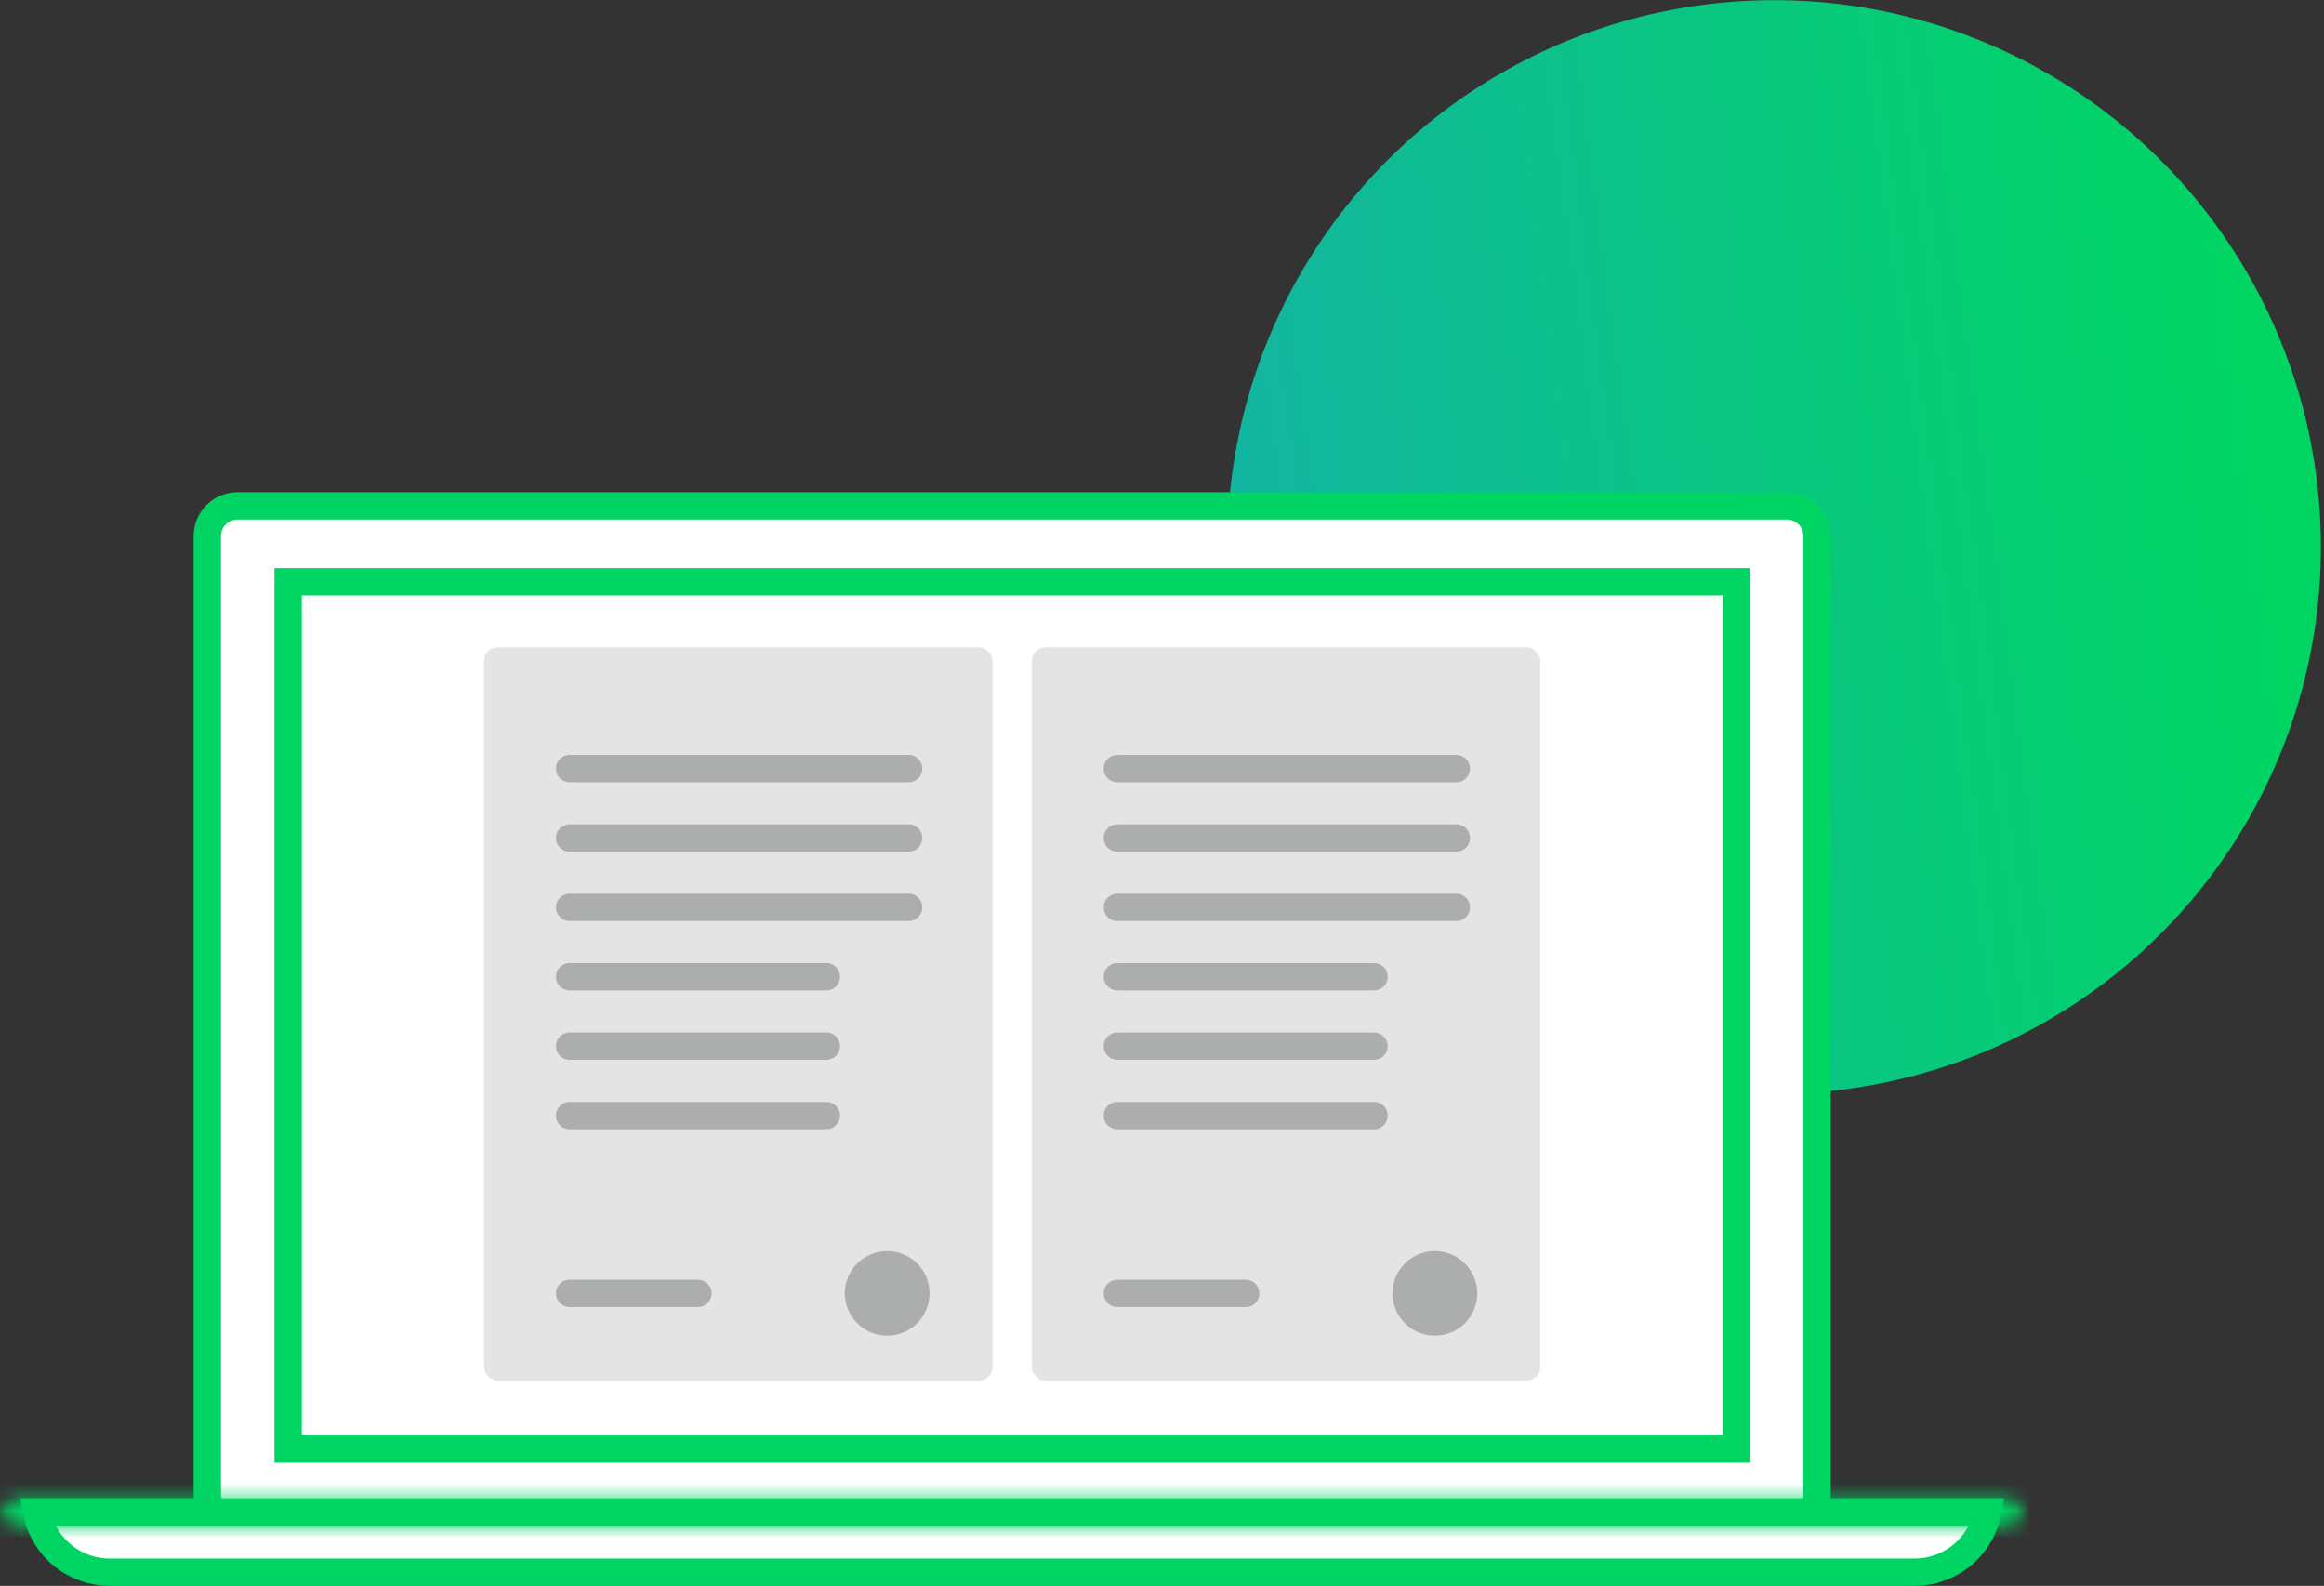 <?xml version="1.0" encoding="UTF-8"?> <svg xmlns="http://www.w3.org/2000/svg" width="170" height="116" viewBox="0 0 170 116" fill="none"><rect x="0" y="0" width="170" height="116" fill="#333333" stroke="none"/> <circle cx="129.772" cy="40.012" r="40" fill="url(#paint0_linear)"></circle> <path d="M17.382 37H130.7C131.93 37 132.917 37.989 132.917 39.196V109.353C132.917 110.559 131.93 111.549 130.7 111.549H17.382C16.151 111.549 15.165 110.559 15.165 109.353V39.196C15.165 37.989 16.151 37 17.382 37Z" fill="white" stroke="#00D563" stroke-width="2"></path> <path d="M145.399 110.593C145.197 111.653 144.679 112.638 143.899 113.413C142.877 114.428 141.491 114.999 140.044 115H8.037C6.59 114.999 5.204 114.428 4.183 113.413C3.403 112.638 2.884 111.653 2.682 110.593H145.399Z" fill="white" stroke="#00D563" stroke-width="2"></path> <mask id="path-4-inside-1" fill="white"> <path d="M146.873 109.593H1.208C0.655 109.593 0.208 110.04 0.208 110.593C0.208 111.145 0.655 111.593 1.208 111.593H146.873C147.425 111.593 147.873 111.145 147.873 110.593C147.873 110.04 147.425 109.593 146.873 109.593Z"></path> </mask> <path d="M1.208 111.593H146.873V107.593H1.208V111.593ZM146.873 109.593H1.208V113.593H146.873V109.593ZM1.208 109.593C1.76 109.593 2.208 110.04 2.208 110.593H-1.792C-1.792 112.25 -0.449 113.593 1.208 113.593V109.593ZM145.873 110.593C145.873 110.04 146.321 109.593 146.873 109.593V113.593C148.53 113.593 149.873 112.25 149.873 110.593H145.873ZM146.873 111.593C146.321 111.593 145.873 111.145 145.873 110.593H149.873C149.873 108.936 148.53 107.593 146.873 107.593V111.593ZM1.208 107.593C-0.449 107.593 -1.792 108.936 -1.792 110.593H2.208C2.208 111.145 1.76 111.593 1.208 111.593V107.593Z" fill="#00D563" mask="url(#path-4-inside-1)"></path> <path d="M21.076 105.996V42.553H127.004V105.996H21.076Z" fill="white" stroke="#00D563" stroke-width="2"></path> <rect x="35.409" y="47.348" width="37.199" height="53.645" rx="1" fill="#E4E4E4"></rect> <path d="M41.667 56.22H66.467" stroke="#ACADAD" stroke-width="2" stroke-linecap="round"></path> <path d="M41.667 61.295H66.467" stroke="#ACADAD" stroke-width="2" stroke-linecap="round"></path> <path d="M41.667 66.37H66.467" stroke="#ACADAD" stroke-width="2" stroke-linecap="round"></path> <path d="M41.667 71.445H60.446" stroke="#ACADAD" stroke-width="2" stroke-linecap="round"></path> <path d="M41.667 76.52H60.446" stroke="#ACADAD" stroke-width="2" stroke-linecap="round"></path> <path d="M41.667 81.596H60.446" stroke="#ACADAD" stroke-width="2" stroke-linecap="round"></path> <path d="M41.667 94.604H51.057" stroke="#ACADAD" stroke-width="2" stroke-linecap="round"></path> <ellipse cx="64.897" cy="94.604" rx="3.1" ry="3.095" fill="#ACADAD"></ellipse> <rect x="75.473" y="47.348" width="37.199" height="53.645" rx="1" fill="#E4E4E4"></rect> <path d="M81.732 56.22H106.532" stroke="#ACADAD" stroke-width="2" stroke-linecap="round"></path> <path d="M81.732 61.295H106.532" stroke="#ACADAD" stroke-width="2" stroke-linecap="round"></path> <path d="M81.732 66.37H106.532" stroke="#ACADAD" stroke-width="2" stroke-linecap="round"></path> <path d="M81.732 71.445H100.511" stroke="#ACADAD" stroke-width="2" stroke-linecap="round"></path> <path d="M81.732 76.52H100.511" stroke="#ACADAD" stroke-width="2" stroke-linecap="round"></path> <path d="M81.732 81.596H100.511" stroke="#ACADAD" stroke-width="2" stroke-linecap="round"></path> <path d="M81.732 94.604H91.122" stroke="#ACADAD" stroke-width="2" stroke-linecap="round"></path> <ellipse cx="104.962" cy="94.604" rx="3.1" ry="3.095" fill="#ACADAD"></ellipse> <defs> <linearGradient id="paint0_linear" x1="12.479" y1="125.602" x2="174.289" y2="104.299" gradientUnits="userSpaceOnUse"> <stop stop-color="#298FEA"></stop> <stop offset="1" stop-color="#00D563"></stop> </linearGradient> </defs> </svg> 